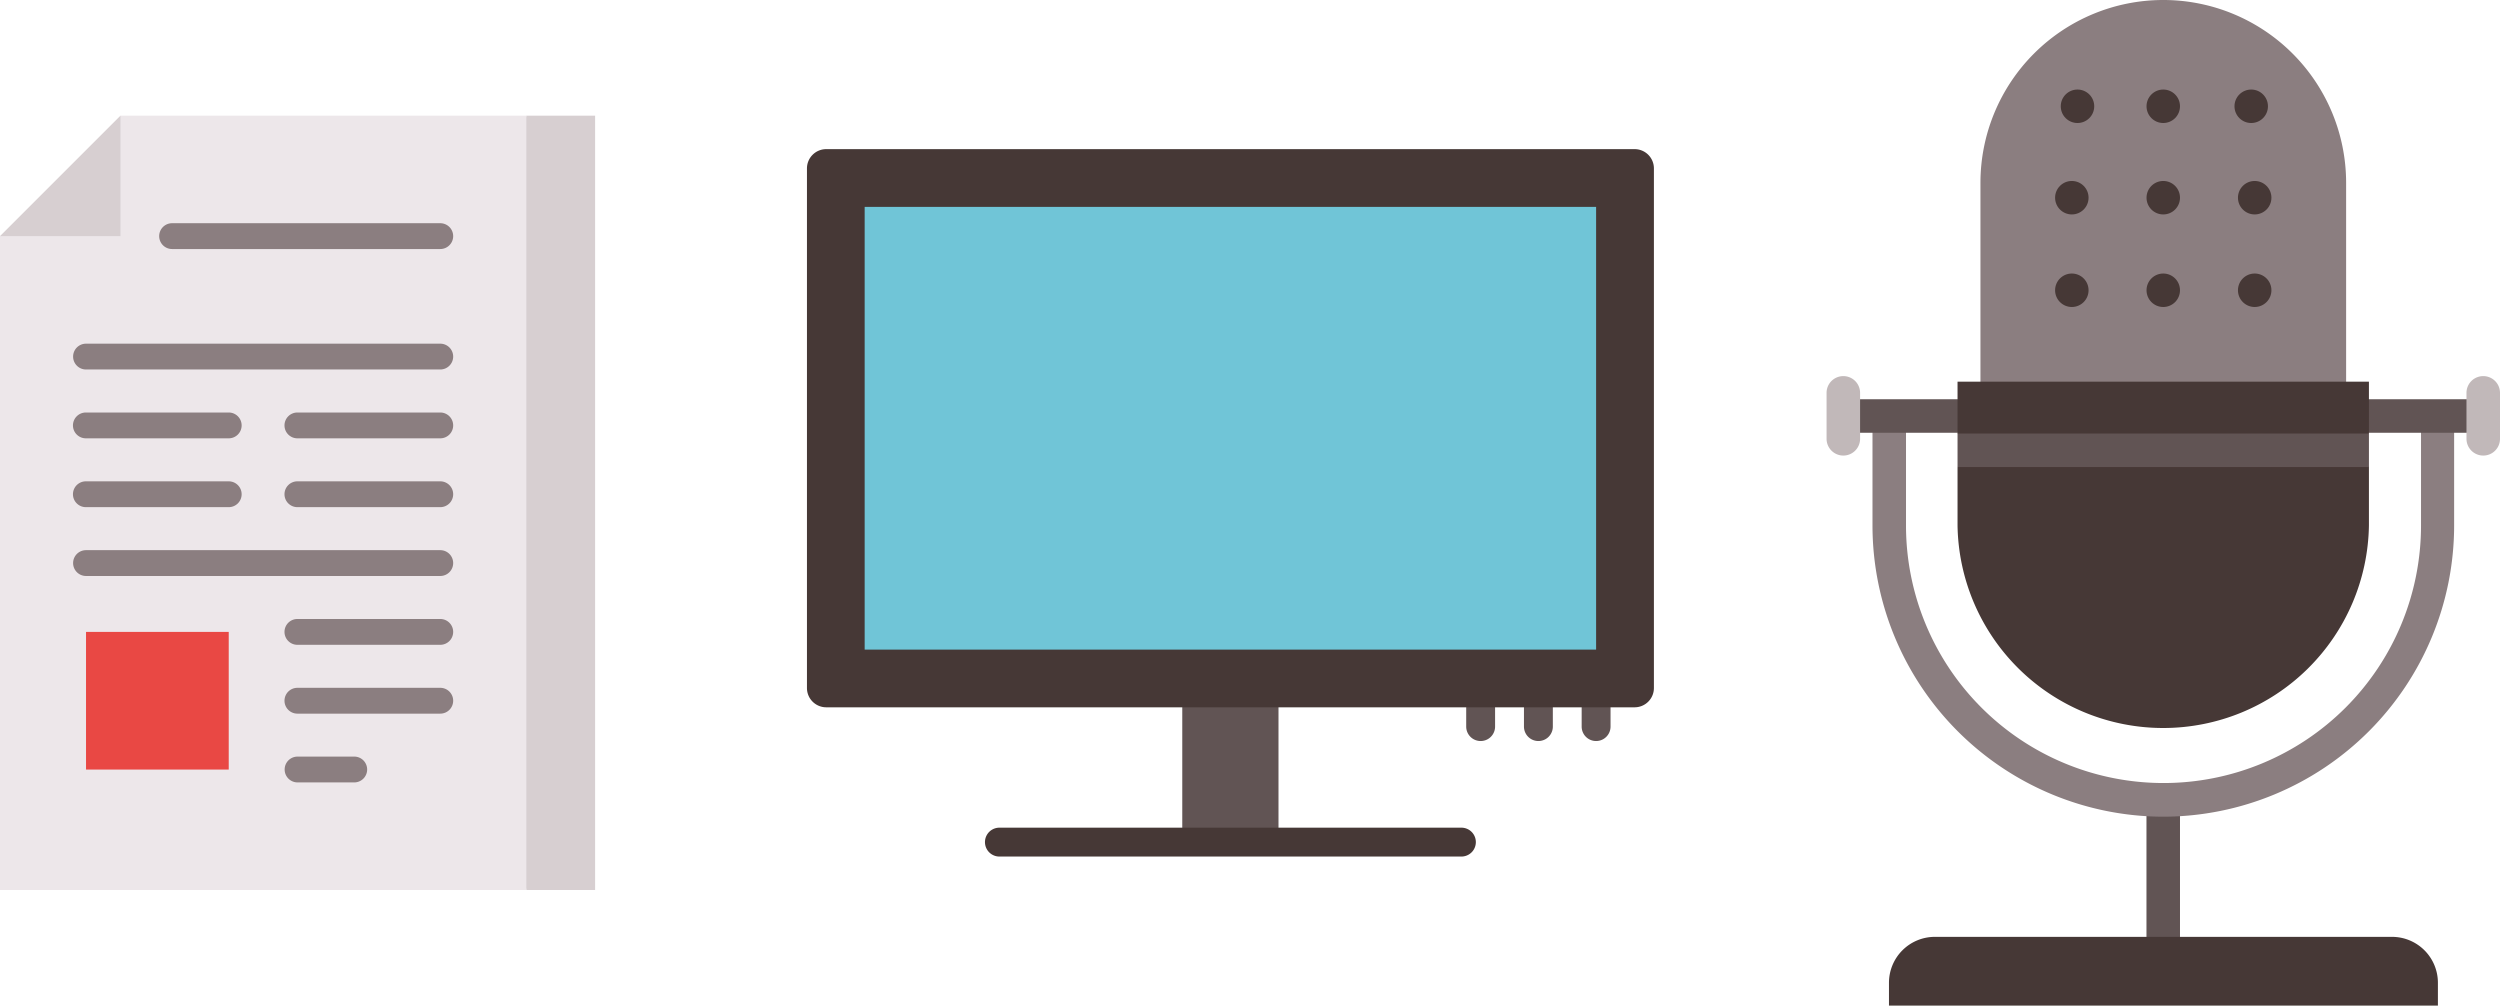 <svg xmlns="http://www.w3.org/2000/svg" viewBox="0 0 489.99 197.1"><defs><style>.cls-1{fill:#615454;}.cls-2{fill:#8b7e80;}.cls-3{fill:#c1b8b9;}.cls-4{fill:#463836;}.cls-5{fill:#70c5d7;}.cls-6{fill:#d7cfd1;}.cls-7{fill:#ede7ea;}.cls-8{fill:#e94844;}</style></defs><title>Recurso 1</title><g id="Capa_2" data-name="Capa 2"><g id="Capa_1-2" data-name="Capa 1"><rect class="cls-1" x="420.7" y="156.79" width="6.57" height="31.26"/><path class="cls-2" d="M424,160.07a57.11,57.11,0,0,1-57-57V81.53h6.57V103a50.47,50.47,0,1,0,100.94,0V81.53H481V103A57.11,57.11,0,0,1,424,160.07Z"/><rect class="cls-1" x="361.27" y="78.25" width="125.43" height="6.57"/><path class="cls-3" d="M361.27,89.29A3.29,3.29,0,0,1,358,86v-9a3.28,3.28,0,1,1,6.57,0v9A3.29,3.29,0,0,1,361.27,89.29Z"/><path class="cls-3" d="M486.7,89.29A3.29,3.29,0,0,1,483.42,86v-9a3.28,3.28,0,1,1,6.57,0v9A3.28,3.28,0,0,1,486.7,89.29Z"/><path class="cls-2" d="M424,0a35.84,35.84,0,0,0-35.84,35.84V83.57h71.67V35.84A35.84,35.84,0,0,0,424,0Z"/><path class="cls-4" d="M477.74,197.1H370.23v-4.48a9,9,0,0,1,9-9h89.59a9,9,0,0,1,9,9v4.48Z"/><path class="cls-4" d="M383.67,74.81V85l4.38,3.28-4.38,3.28V103a40.32,40.32,0,0,0,80.63,0V91.53l-4.38-3.28L464.3,85V74.81Z"/><rect class="cls-1" x="383.67" y="84.97" width="80.63" height="6.57"/><circle class="cls-4" cx="406.07" cy="56.89" r="3.28"/><circle class="cls-4" cx="423.99" cy="56.89" r="3.28"/><circle class="cls-4" cx="441.91" cy="56.89" r="3.28"/><circle class="cls-4" cx="406.07" cy="38.75" r="3.28"/><circle class="cls-4" cx="423.99" cy="38.75" r="3.28"/><circle class="cls-4" cx="441.91" cy="38.75" r="3.28"/><circle class="cls-4" cx="407.18" cy="20.83" r="3.28"/><circle class="cls-4" cx="423.99" cy="20.83" r="3.28"/><circle class="cls-4" cx="441.23" cy="20.83" r="3.28"/><path class="cls-1" d="M310,134.86v7.55a2.83,2.83,0,1,0,5.66,0v-7.55Z"/><path class="cls-1" d="M298.69,142.41a2.83,2.83,0,0,0,5.66,0v-7.55h-5.66v7.55Z"/><path class="cls-1" d="M287.37,142.41a2.83,2.83,0,0,0,5.66,0v-7.55h-5.66v7.55Z"/><rect class="cls-1" x="231.72" y="127.32" width="18.86" height="37.73"/><path class="cls-4" d="M324.16,134.86a3.78,3.78,0,0,1-3.77,3.77H161.93a3.78,3.78,0,0,1-3.77-3.77V33a3.78,3.78,0,0,1,3.77-3.77H320.38A3.78,3.78,0,0,1,324.16,33V134.86Z"/><rect class="cls-5" x="169.47" y="40.55" width="143.36" height="86.77"/><path class="cls-4" d="M286.43,167.88H195.88a2.83,2.83,0,1,1,0-5.66h90.55a2.83,2.83,0,1,1,0,5.66Z"/><polygon class="cls-6" points="103.16 22.67 89.67 98.55 103.16 174.43 116.64 174.43 116.64 22.67 103.16 22.67"/><polygon class="cls-7" points="103.16 22.67 103.16 174.43 0 174.43 0 46.28 16.86 39.53 23.61 22.67 103.16 22.67"/><polygon class="cls-6" points="23.61 22.67 23.61 46.28 0 46.28 23.61 22.67"/><path class="cls-2" d="M86.29,72.42H16.86a2.53,2.53,0,0,1,0-5.06H86.29a2.53,2.53,0,0,1,0,5.06Z"/><path class="cls-2" d="M86.29,112.89H16.86a2.53,2.53,0,1,1,0-5.06H86.29a2.53,2.53,0,1,1,0,5.06Z"/><path class="cls-2" d="M86.29,126.38h-28a2.53,2.53,0,1,1,0-5.06h28a2.53,2.53,0,0,1,0,5.06Z"/><path class="cls-2" d="M86.29,48.81H33.73a2.53,2.53,0,1,1,0-5.06H86.29a2.53,2.53,0,0,1,0,5.06Z"/><path class="cls-2" d="M86.29,85.91h-28a2.53,2.53,0,0,1,0-5.06h28a2.53,2.53,0,0,1,0,5.06Z"/><path class="cls-2" d="M86.29,99.4h-28a2.53,2.53,0,0,1,0-5.06h28a2.53,2.53,0,0,1,0,5.06Z"/><rect class="cls-8" x="16.86" y="123.85" width="27.97" height="26.98"/><path class="cls-2" d="M44.83,99.4h-28a2.53,2.53,0,0,1,0-5.06h28a2.53,2.53,0,0,1,0,5.06Z"/><path class="cls-2" d="M69.43,153.35H58.32a2.53,2.53,0,1,1,0-5.06H69.43a2.53,2.53,0,0,1,0,5.06Z"/><path class="cls-2" d="M86.29,139.87h-28a2.53,2.53,0,1,1,0-5.06h28a2.53,2.53,0,0,1,0,5.06Z"/><path class="cls-2" d="M44.83,85.91h-28a2.53,2.53,0,0,1,0-5.06h28a2.53,2.53,0,0,1,0,5.06Z"/></g></g></svg>
